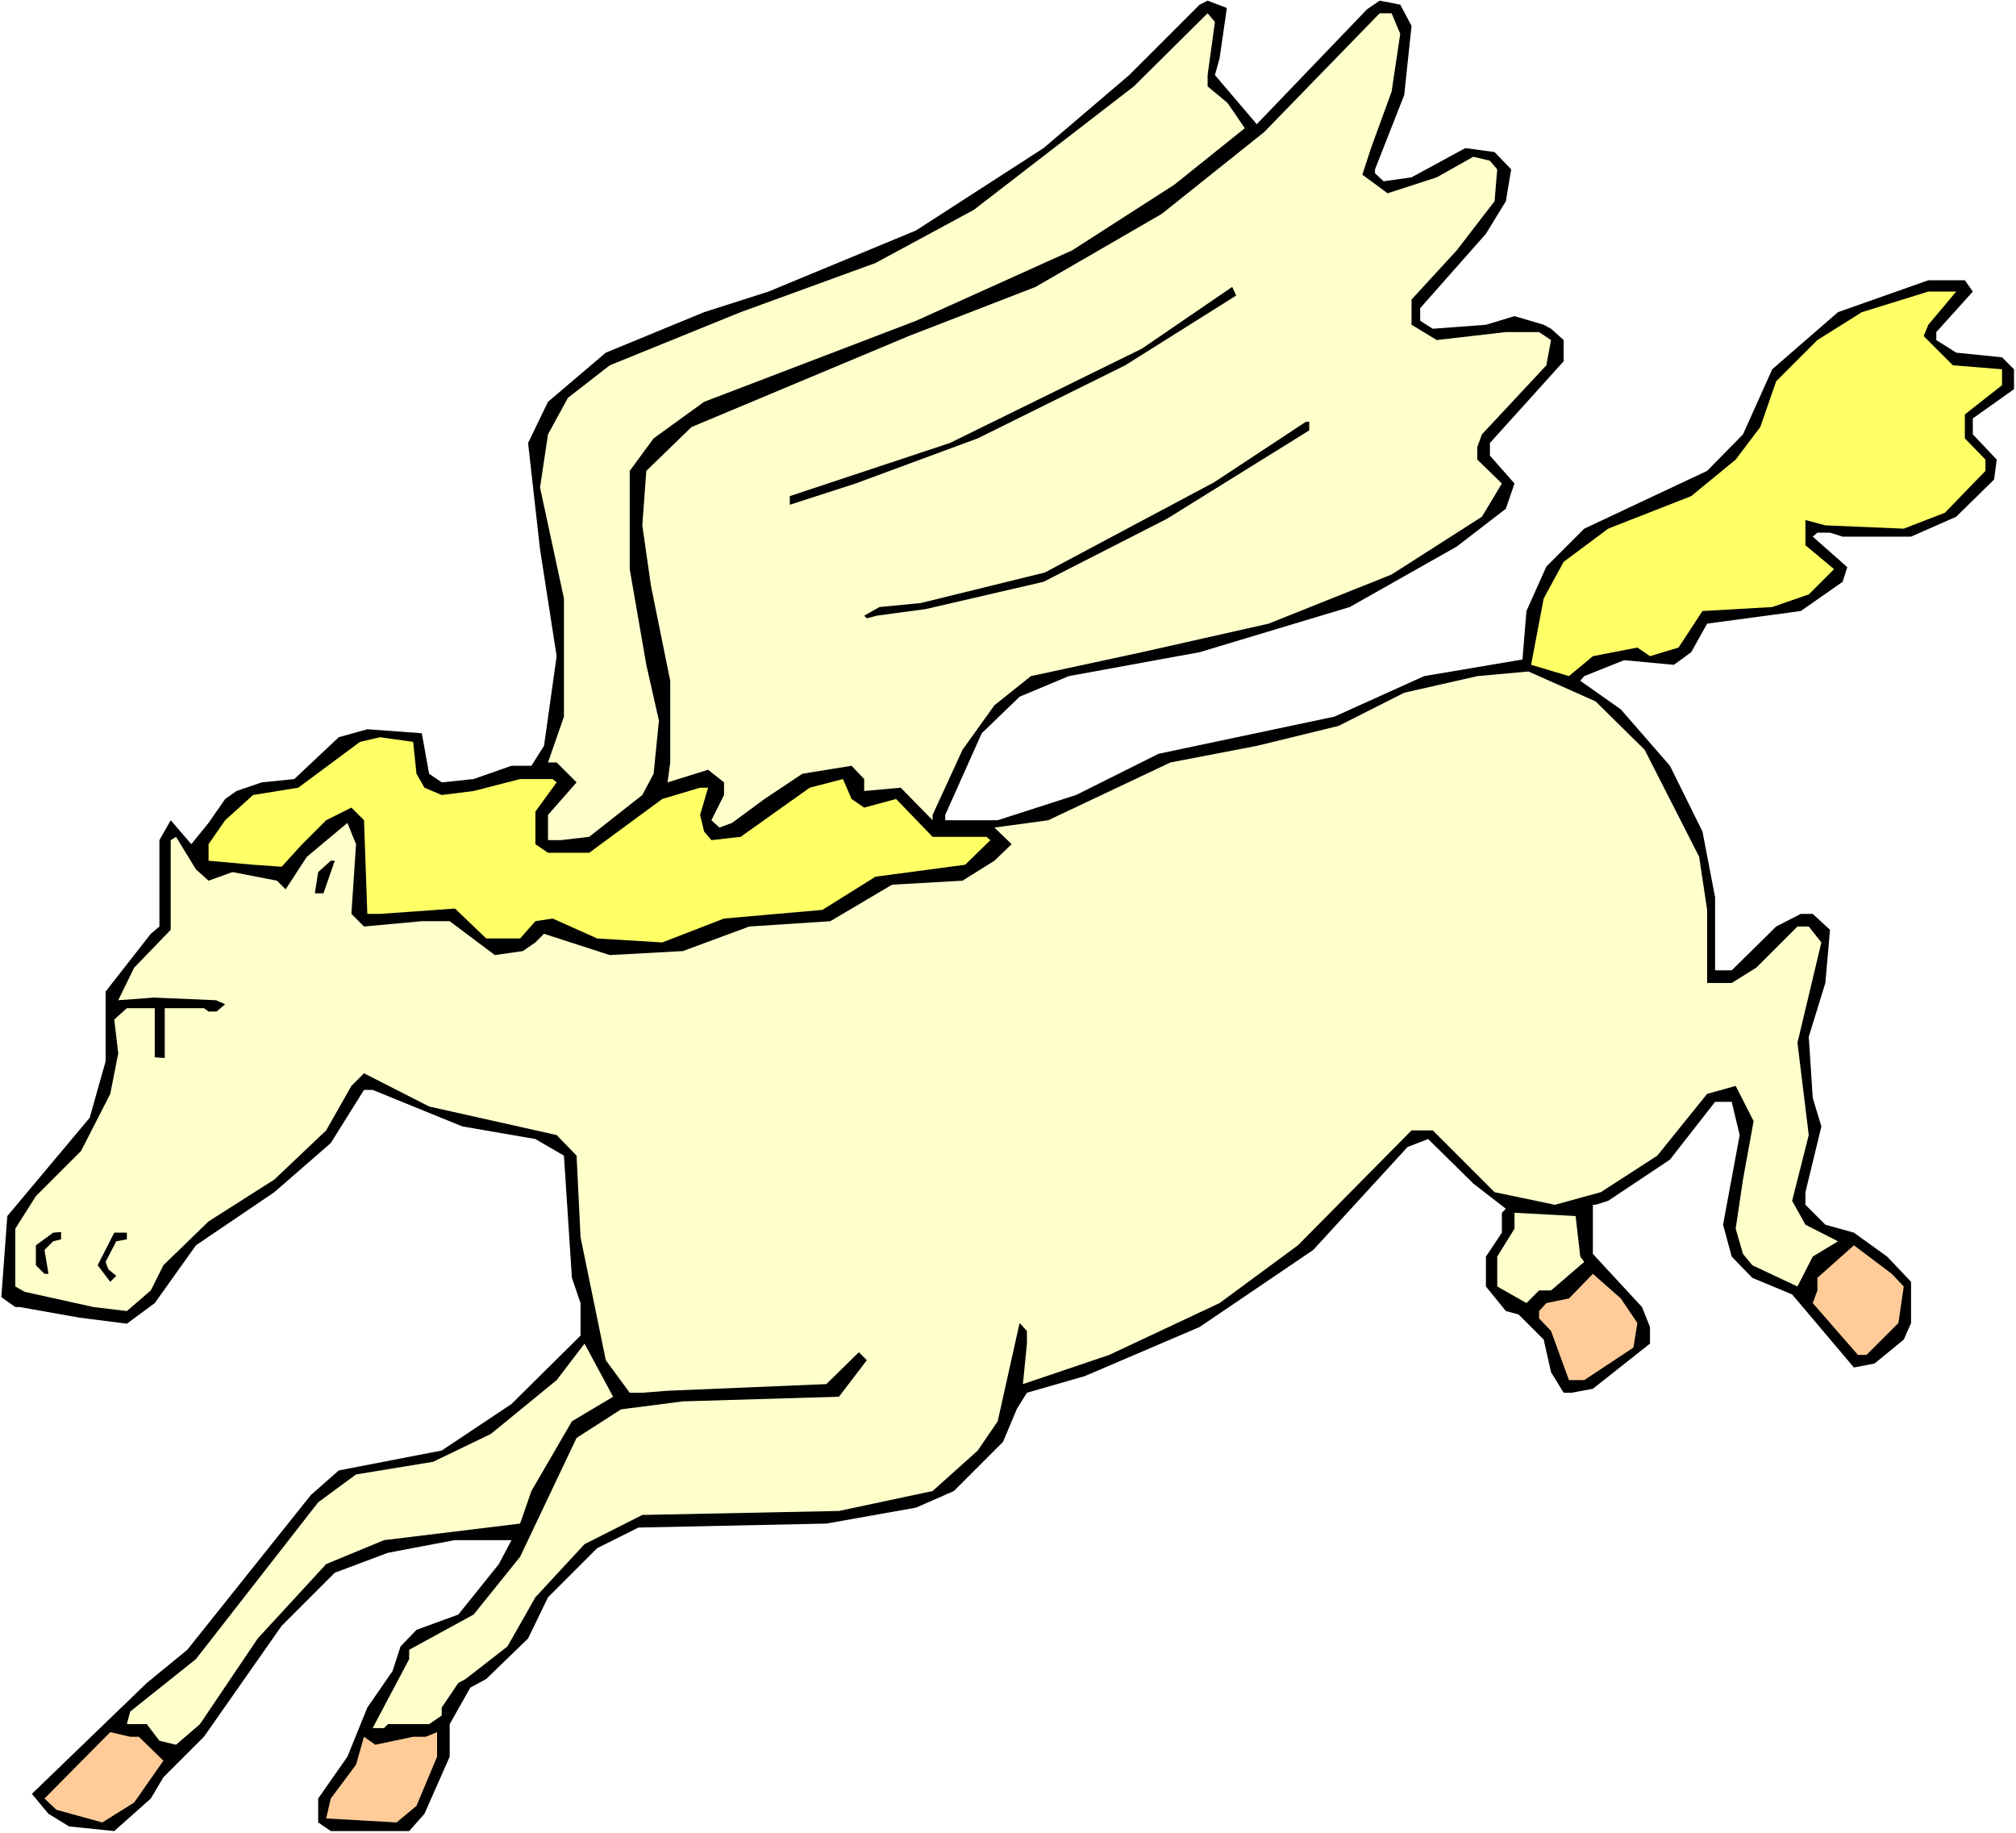 <?xml version="1.0" encoding="UTF-8" standalone="no"?>
<svg
   version="1.0"
   width="129.766mm"
   height="117.988mm"
   id="svg18"
   sodipodi:docname="Pegasus 05.wmf"
   xmlns:inkscape="http://www.inkscape.org/namespaces/inkscape"
   xmlns:sodipodi="http://sodipodi.sourceforge.net/DTD/sodipodi-0.dtd"
   xmlns="http://www.w3.org/2000/svg"
   xmlns:svg="http://www.w3.org/2000/svg">
  <rect width="100%" height="100%" fill="#808080" stroke="none"/>
  <sodipodi:namedview
     id="namedview18"
     pagecolor="#ffffff"
     bordercolor="#000000"
     borderopacity="0.25"
     inkscape:showpageshadow="2"
     inkscape:pageopacity="0.0"
     inkscape:pagecheckerboard="0"
     inkscape:deskcolor="#d1d1d1"
     inkscape:document-units="mm" />
  <defs
     id="defs1">
    <pattern
       id="WMFhbasepattern"
       patternUnits="userSpaceOnUse"
       width="6"
       height="6"
       x="0"
       y="0" />
  </defs>
  <path
     style="fill:#ffffff;fill-opacity:1;fill-rule:evenodd;stroke:none"
     d="M 0,445.937 H 490.455 V 0 H 0 Z"
     id="path1" />
  <path
     style="fill:#000000;fill-opacity:1;fill-rule:evenodd;stroke:none"
     d="m 296.697,14.218 -1.131,4.039 10.181,11.956 26.826,-27.952 3.07,-2.1 5.01,0.969 2.747,5.17 -1.778,16.803 -7.11,18.096 v 0.969 l 2.101,1.939 6.787,-0.969 13.09,-7.109 7.11,0.969 4.04,4.201 -1.293,7.755 -4.848,7.917 -15.998,18.096 v 3.07 l 3.07,1.939 12.928,-0.969 6.949,-2.1 7.11,2.1 1.778,0.969 3.07,2.747 v 5.17 l -17.938,19.873 v 3.07 l 5.979,6.786 -2.101,6.14 -11.958,9.21 -26.018,14.703 -36.522,10.987 -31.835,5.817 -11.958,5.009 -9.211,8.886 -8.888,19.873 v 1.293 h 12.766 l 19.069,-6.14 20.038,-10.017 42.824,-9.048 21.816,-9.856 23.917,-4.039 0.97,-11.795 4.848,-10.825 9.211,-9.21 29.896,-14.057 8.726,-8.886 7.11,-15.834 15.998,-13.895 21.978,-7.755 h 8.888 l 1.939,2.747 -8.888,9.856 v 1.939 l 4.848,3.07 11.15,1.131 2.909,2.908 v 4.847 l -10.019,7.109 v 3.878 l 5.818,6.14 -0.646,4.847 -9.211,9.048 -10.989,4.847 h -16.645 l -3.07,-0.969 h -3.07 l -1.131,0.969 8.403,7.432 -1.131,3.555 -10.181,7.109 -22.786,3.07 -3.878,6.948 -4.202,3.07 -12.12,-1.131 -9.696,3.878 -0.97,1.131 9.858,6.948 11.958,13.734 7.918,15.996 3.07,15.996 v 17.773 h 4.04 l 10.827,-10.664 5.979,-3.07 h 2.909 l 4.202,3.878 -1.131,12.926 -4.04,13.087 0.97,14.865 2.101,6.948 -3.878,15.996 v 3.07 l 4.848,4.847 6.949,1.939 8.08,5.817 5.818,6.14 v 10.017 l -1.778,4.039 -7.11,5.817 -5.01,0.969 -15.029,-17.773 -9.696,-4.039 -5.01,-5.17 -2.101,-7.755 4.04,-21.812 -1.939,-8.079 h -4.04 l -10.989,14.057 -15.029,10.017 -3.07,0.969 h -0.646 v 11.956 l 11.958,12.926 1.939,4.847 v 4.039 l -13.898,10.987 -5.171,0.969 h -1.939 l -3.07,-5.009 -1.778,-7.917 -6.141,-6.14 -3.07,-0.808 -4.848,-5.978 v -7.271 l 3.878,-5.817 v -4.847 l 0.97,-0.969 -7.918,-6.14 -10.989,-10.825 -5.01,1.939 -22.947,25.044 -27.634,18.742 -27.957,11.956 -14.059,4.039 -2.424,3.878 -3.394,8.079 -11.958,11.956 -9.211,4.039 -21.816,3.878 -45.733,0.969 -10.019,5.009 -11.958,11.956 -4.848,10.017 -10.181,9.856 -3.878,2.1 -5.01,8.886 v 7.917 l -6.141,13.895 -3.717,4.201 H 80.477 l -3.07,-2.1 v -5.817 l 7.11,-10.179 4.848,-11.956 6.141,-8.886 1.939,-5.978 3.878,-4.039 10.181,-3.716 9.858,-12.279 3.07,-5.817 h -13.898 l -16.16,3.07 -12.928,4.847 -12.928,12.926 -18.907,26.982 -9.858,9.856 -3.07,5.17 -8.888,7.917 -10.989,-1.131 -5.01,-3.07 -4.04,-4.847 27.957,-26.982 9.858,-8.079 30.058,-37.646 6.787,-5.978 25.048,-4.847 16.968,-11.31 16.806,-16.642 v -7.917 l -2.101,-6.14 -1.939,-29.729 -6.949,-4.039 -17.776,-3.07 -21.816,-8.886 H 88.557 l -8.08,12.926 -13.736,11.956 -19.069,12.926 -10.019,14.057 -6.787,5.009 -11.474,-1.454 -14.544,-2.585 H 3.717 L 0.323,315.549 1.778,295.837 21.816,271.925 25.694,258.191 V 241.226 l 10.989,-14.057 2.101,-1.777 v -21.004 l 2.747,-4.847 5.01,5.817 4.202,-5.17 4.04,-5.817 2.747,-1.939 6.141,-2.1 7.918,-0.808 10.827,-10.179 6.949,-1.939 13.251,0.969 1.778,9.856 3.07,2.1 7.757,-0.808 9.211,-3.231 h 4.848 l 3.07,-4.847 3.07,-21.812 -4.04,-26.013 -2.909,-25.851 4.848,-10.017 14.059,-11.956 23.917,-9.856 15.675,-5.009 35.875,-14.865 31.027,-20.035 20.846,-17.773 17.13,-17.127 1.939,-0.969 4.686,1.777 z"
     id="path2" />
  <path
     style="fill:#ffffcc;fill-opacity:1;fill-rule:evenodd;stroke:none"
     d="m 293.788,18.258 v 2.747 l 4.848,4.039 4.202,6.14 -17.13,13.734 -24.886,15.996 -37.976,17.127 -51.55,19.712 -12.282,8.886 -5.818,7.917 v 23.913 l 4.04,23.266 3.07,13.572 -1.293,12.926 -2.747,5.17 -12.928,10.179 -6.949,0.808 h -3.07 v -6.14 l 6.949,-7.917 -4.848,-4.847 h -2.101 l 3.878,-11.148 v -28.76 l -5.818,-26.982 1.939,-12.926 4.848,-8.886 10.181,-7.917 31.835,-12.926 32.805,-11.956 23.917,-12.926 38.946,-30.052 17.938,-17.773 1.778,2.1 z"
     id="path3" />
  <path
     style="fill:#ffffcc;fill-opacity:1;fill-rule:evenodd;stroke:none"
     d="m 340.652,8.24 -2.101,14.057 -5.01,13.734 -2.101,6.463 6.141,4.524 11.958,-3.878 8.888,-5.009 4.04,0.969 1.778,2.1 -0.646,7.755 -9.211,11.956 -10.989,11.956 v 6.14 l 6.141,3.716 16.806,-1.939 h 8.08 l 2.909,1.939 -1.131,6.14 -15.675,16.803 -1.131,3.07 v 3.07 l 5.979,5.817 -4.848,8.079 -21.978,14.057 -29.896,11.956 -30.866,6.948 -26.987,5.817 -8.888,7.109 -7.757,10.825 -7.272,15.834 v 1.293 l -7.757,-7.917 -8.888,0.808 v -2.908 l -3.07,-3.231 -11.958,1.939 -9.211,6.14 -7.918,5.817 -3.07,1.131 -1.939,-1.777 3.07,-6.14 v -3.07 l -3.878,-3.07 -9.858,3.07 0.646,-4.847 v -19.873 l -4.686,-23.105 -2.101,-14.703 0.97,-13.249 10.989,-10.664 52.843,-22.135 30.866,-11.956 30.704,-17.773 24.886,-19.873 28.118,-28.921 h 2.909 z"
     id="path4" />
  <path
     style="fill:#000000;fill-opacity:1;fill-rule:evenodd;stroke:none"
     d="m 273.75,88.864 -35.875,17.773 -29.734,10.987 -15.998,5.17 v -2.1 l 38.946,-12.926 46.702,-22.943 21.978,-15.026 0.97,2.1 z"
     id="path5" />
  <path
     style="fill:#ffff66;fill-opacity:1;fill-rule:evenodd;stroke:none"
     d="m 469.124,79.008 -1.131,2.747 7.11,7.109 11.958,0.969 v 3.878 l -9.05,7.109 v 5.817 l 5.01,5.17 v 2.747 l -9.858,10.179 -10.019,3.878 -19.069,-0.808 -4.848,-1.293 v 6.14 l 4.848,4.039 2.101,1.777 -6.141,6.14 -8.888,3.07 -16.968,0.969 -5.818,8.886 -6.949,2.1 -3.07,-2.1 -10.827,2.1 -5.818,4.847 -9.211,-2.747 3.07,-16.157 4.848,-8.886 10.827,-8.079 20.2,-7.917 10.827,-8.886 5.979,-7.917 3.878,-11.148 10.019,-10.017 10.827,-6.786 16.16,-5.009 h 6.787 z"
     id="path6" />
  <path
     style="fill:#000000;fill-opacity:1;fill-rule:evenodd;stroke:none"
     d="m 318.513,104.698 -34.582,21.489 -30.058,15.349 -28.603,6.624 -11.958,1.616 -2.424,0.646 -0.646,-0.646 3.717,-2.1 10.019,-0.969 30.219,-7.432 41.208,-21.974 22.301,-14.703 h 0.808 z"
     id="path7" />
  <path
     style="fill:#ffffcc;fill-opacity:1;fill-rule:evenodd;stroke:none"
     d="m 388.163,170.62 11.958,11.795 13.251,26.013 1.939,12.926 v 17.773 h 5.979 l 5.979,-3.716 10.019,-10.017 h 2.747 l 3.07,3.878 -5.818,24.397 2.747,22.458 -4.04,15.996 3.232,5.817 7.918,4.039 -6.141,3.716 -3.717,7.271 -10.989,-5.17 -2.262,-2.747 -1.778,-6.14 1.778,-11.956 2.586,-14.218 -4.363,-8.563 -6.949,1.939 -12.12,15.026 -13.736,8.886 -11.15,3.07 -14.706,-3.07 -15.029,-15.026 h -5.171 l -27.634,27.952 -19.069,14.057 -26.826,12.603 -21.008,7.109 0.97,-9.856 v -3.07 l -1.778,-1.939 -5.333,23.913 -4.848,7.109 -10.989,9.856 -22.786,4.847 -47.834,0.969 -14.059,7.109 -11.958,12.926 -6.787,11.956 -10.181,7.917 -1.778,0.969 -4.04,5.978 v 1.939 l -3.07,2.1 H 94.374 l -0.97,0.969 h -2.747 l 8.888,-16.803 v -2.262 l 15.675,-8.563 11.312,-14.057 13.736,-28.921 10.827,-6.948 15.029,-1.939 37.976,-1.131 6.787,-8.886 -1.939,-1.939 -7.918,7.755 -38.622,1.616 -6.141,0.485 h -3.07 l -5.818,-7.917 -6.141,-29.891 -0.97,-19.873 -4.848,-5.009 -31.027,-6.948 -15.837,-8.079 -3.07,3.07 -6.141,10.825 -12.605,11.956 -15.998,10.179 -10.989,10.664 -3.07,6.14 -5.818,5.009 -8.08,-0.969 -16.806,-3.716 -2.262,-1.293 v -14.057 l 5.01,-7.917 10.989,-10.987 7.11,-13.895 1.939,-9.856 -0.97,-8.24 3.07,-2.747 h 6.787 v 11.956 l 2.424,0.162 v -12.118 h 9.534 l 1.131,0.808 h 1.939 l 2.101,-1.777 -2.262,-0.969 -15.029,-0.646 -8.726,0.646 3.878,-7.917 8.888,-9.21 v -11.956 -9.856 l 1.293,-0.808 4.848,7.917 3.07,2.747 5.818,-2.1 10.827,2.1 2.101,2.1 5.171,-7.917 9.858,-8.24 2.101,5.17 -1.131,16.965 3.07,3.07 14.059,-1.293 h 6.787 l 10.989,8.24 6.787,-0.969 3.07,-2.1 2.101,-2.1 15.998,5.17 17.776,-0.969 16.16,-5.978 19.715,-1.293 15.029,-8.886 17.13,-0.969 7.757,-4.847 4.202,-4.039 -4.202,-4.039 13.09,-1.777 29.734,-14.057 21.008,-4.039 19.877,-4.847 15.998,-8.079 17.776,-4.039 12.443,-1.131 z"
     id="path8" />
  <path
     style="fill:#ffff66;fill-opacity:1;fill-rule:evenodd;stroke:none"
     d="m 101.323,188.231 1.939,3.393 4.202,1.777 7.757,-0.969 11.312,-2.908 h 7.918 l 0.97,0.808 -5.171,7.109 v 7.917 l 3.07,2.1 h 10.019 l 17.776,-13.087 9.211,-2.747 h 1.939 l -1.939,6.624 0.97,4.039 1.778,2.1 7.11,-0.808 16.806,-11.956 8.08,-2.1 2.101,4.847 3.07,2.1 7.757,-2.1 8.888,9.21 h 13.09 l 0.97,0.808 -6.141,5.978 -21.816,2.908 -12.928,8.079 -23.917,2.1 -15.029,5.817 -15.837,-0.969 -10.827,-4.847 -4.202,0.646 -3.717,4.201 h -8.242 l -7.595,-7.271 -18.261,1.293 h -3.07 l -0.808,-22.782 -3.07,-3.07 -6.141,3.07 -5.818,5.817 -5.01,5.493 -6.949,-0.485 -10.827,-0.969 v -4.039 l 4.04,-5.817 6.787,-6.14 10.989,-1.777 15.029,-11.148 4.848,-1.131 8.08,1.131 z"
     id="path9" />
  <path
     style="fill:#000000;fill-opacity:1;fill-rule:evenodd;stroke:none"
     d="m 78.699,217.314 h -2.101 l 0.808,-5.17 3.07,-2.747 h 0.97 z"
     id="path10" />
  <path
     style="fill:#ffffcc;fill-opacity:1;fill-rule:evenodd;stroke:none"
     d="m 384.446,305.693 0.97,1.293 -8.08,6.948 h -2.909 l -3.07,3.07 -7.11,-4.039 v -7.271 l 4.202,-6.786 v -3.878 l 14.867,0.808 z"
     id="path11" />
  <path
     style="fill:#000000;fill-opacity:1;fill-rule:evenodd;stroke:none"
     d="m 14.867,301.492 -1.939,0.485 -2.101,2.1 0.97,5.817 h -0.97 l -2.101,-2.1 v -4.847 l 4.202,-3.07 1.939,-0.162 z"
     id="path12" />
  <path
     style="fill:#000000;fill-opacity:1;fill-rule:evenodd;stroke:none"
     d="m 30.866,301.492 -2.586,0.485 -2.586,5.009 0.646,1.777 1.939,1.616 -1.454,1.454 -3.07,-4.039 4.04,-7.917 h 3.07 z"
     id="path13" />
  <path
     style="fill:#ffcc99;fill-opacity:1;fill-rule:evenodd;stroke:none"
     d="m 463.145,312.964 -1.293,8.886 -7.757,7.755 h -2.101 l -10.989,-12.603 1.131,-3.07 v -3.07 l 8.888,-7.917 9.211,6.948 z"
     id="path14" />
  <path
     style="fill:#ffcc99;fill-opacity:1;fill-rule:evenodd;stroke:none"
     d="m 398.344,321.851 -0.97,5.978 -11.958,7.917 h -3.717 l -4.363,-11.956 -2.909,-3.07 v -1.777 l 1.778,-1.939 5.494,-1.131 5.818,-5.978 6.787,5.978 z"
     id="path15" />
  <path
     style="fill:#ffffcc;fill-opacity:1;fill-rule:evenodd;stroke:none"
     d="m 139.137,345.763 -9.858,16.965 -2.747,7.917 -33.128,4.039 -14.059,5.817 -16.645,18.096 -14.059,20.843 -5.818,5.009 -4.04,-0.969 -3.07,-4.039 h -4.848 l 0.808,-3.07 15.998,-12.764 29.734,-38.131 9.211,-6.786 18.746,-3.07 14.059,-6.786 15.998,-13.087 6.787,-8.886 6.949,12.926 z"
     id="path16" />
  <path
     style="fill:#ffcc99;fill-opacity:1;fill-rule:evenodd;stroke:none"
     d="m 33.774,422.51 5.979,5.817 -7.11,10.179 -7.757,4.847 -11.15,-3.07 -2.909,-2.747 15.998,-16.157 4.848,1.131 z"
     id="path17" />
  <path
     style="fill:#ffcc99;fill-opacity:1;fill-rule:evenodd;stroke:none"
     d="m 101.323,439.313 -4.848,4.039 -17.13,-0.969 1.131,-4.847 6.141,-8.24 1.939,-6.786 2.747,1.939 9.211,-1.939 h 3.07 l 2.747,-1.131 v 5.978 z"
     id="path18" />
</svg>
